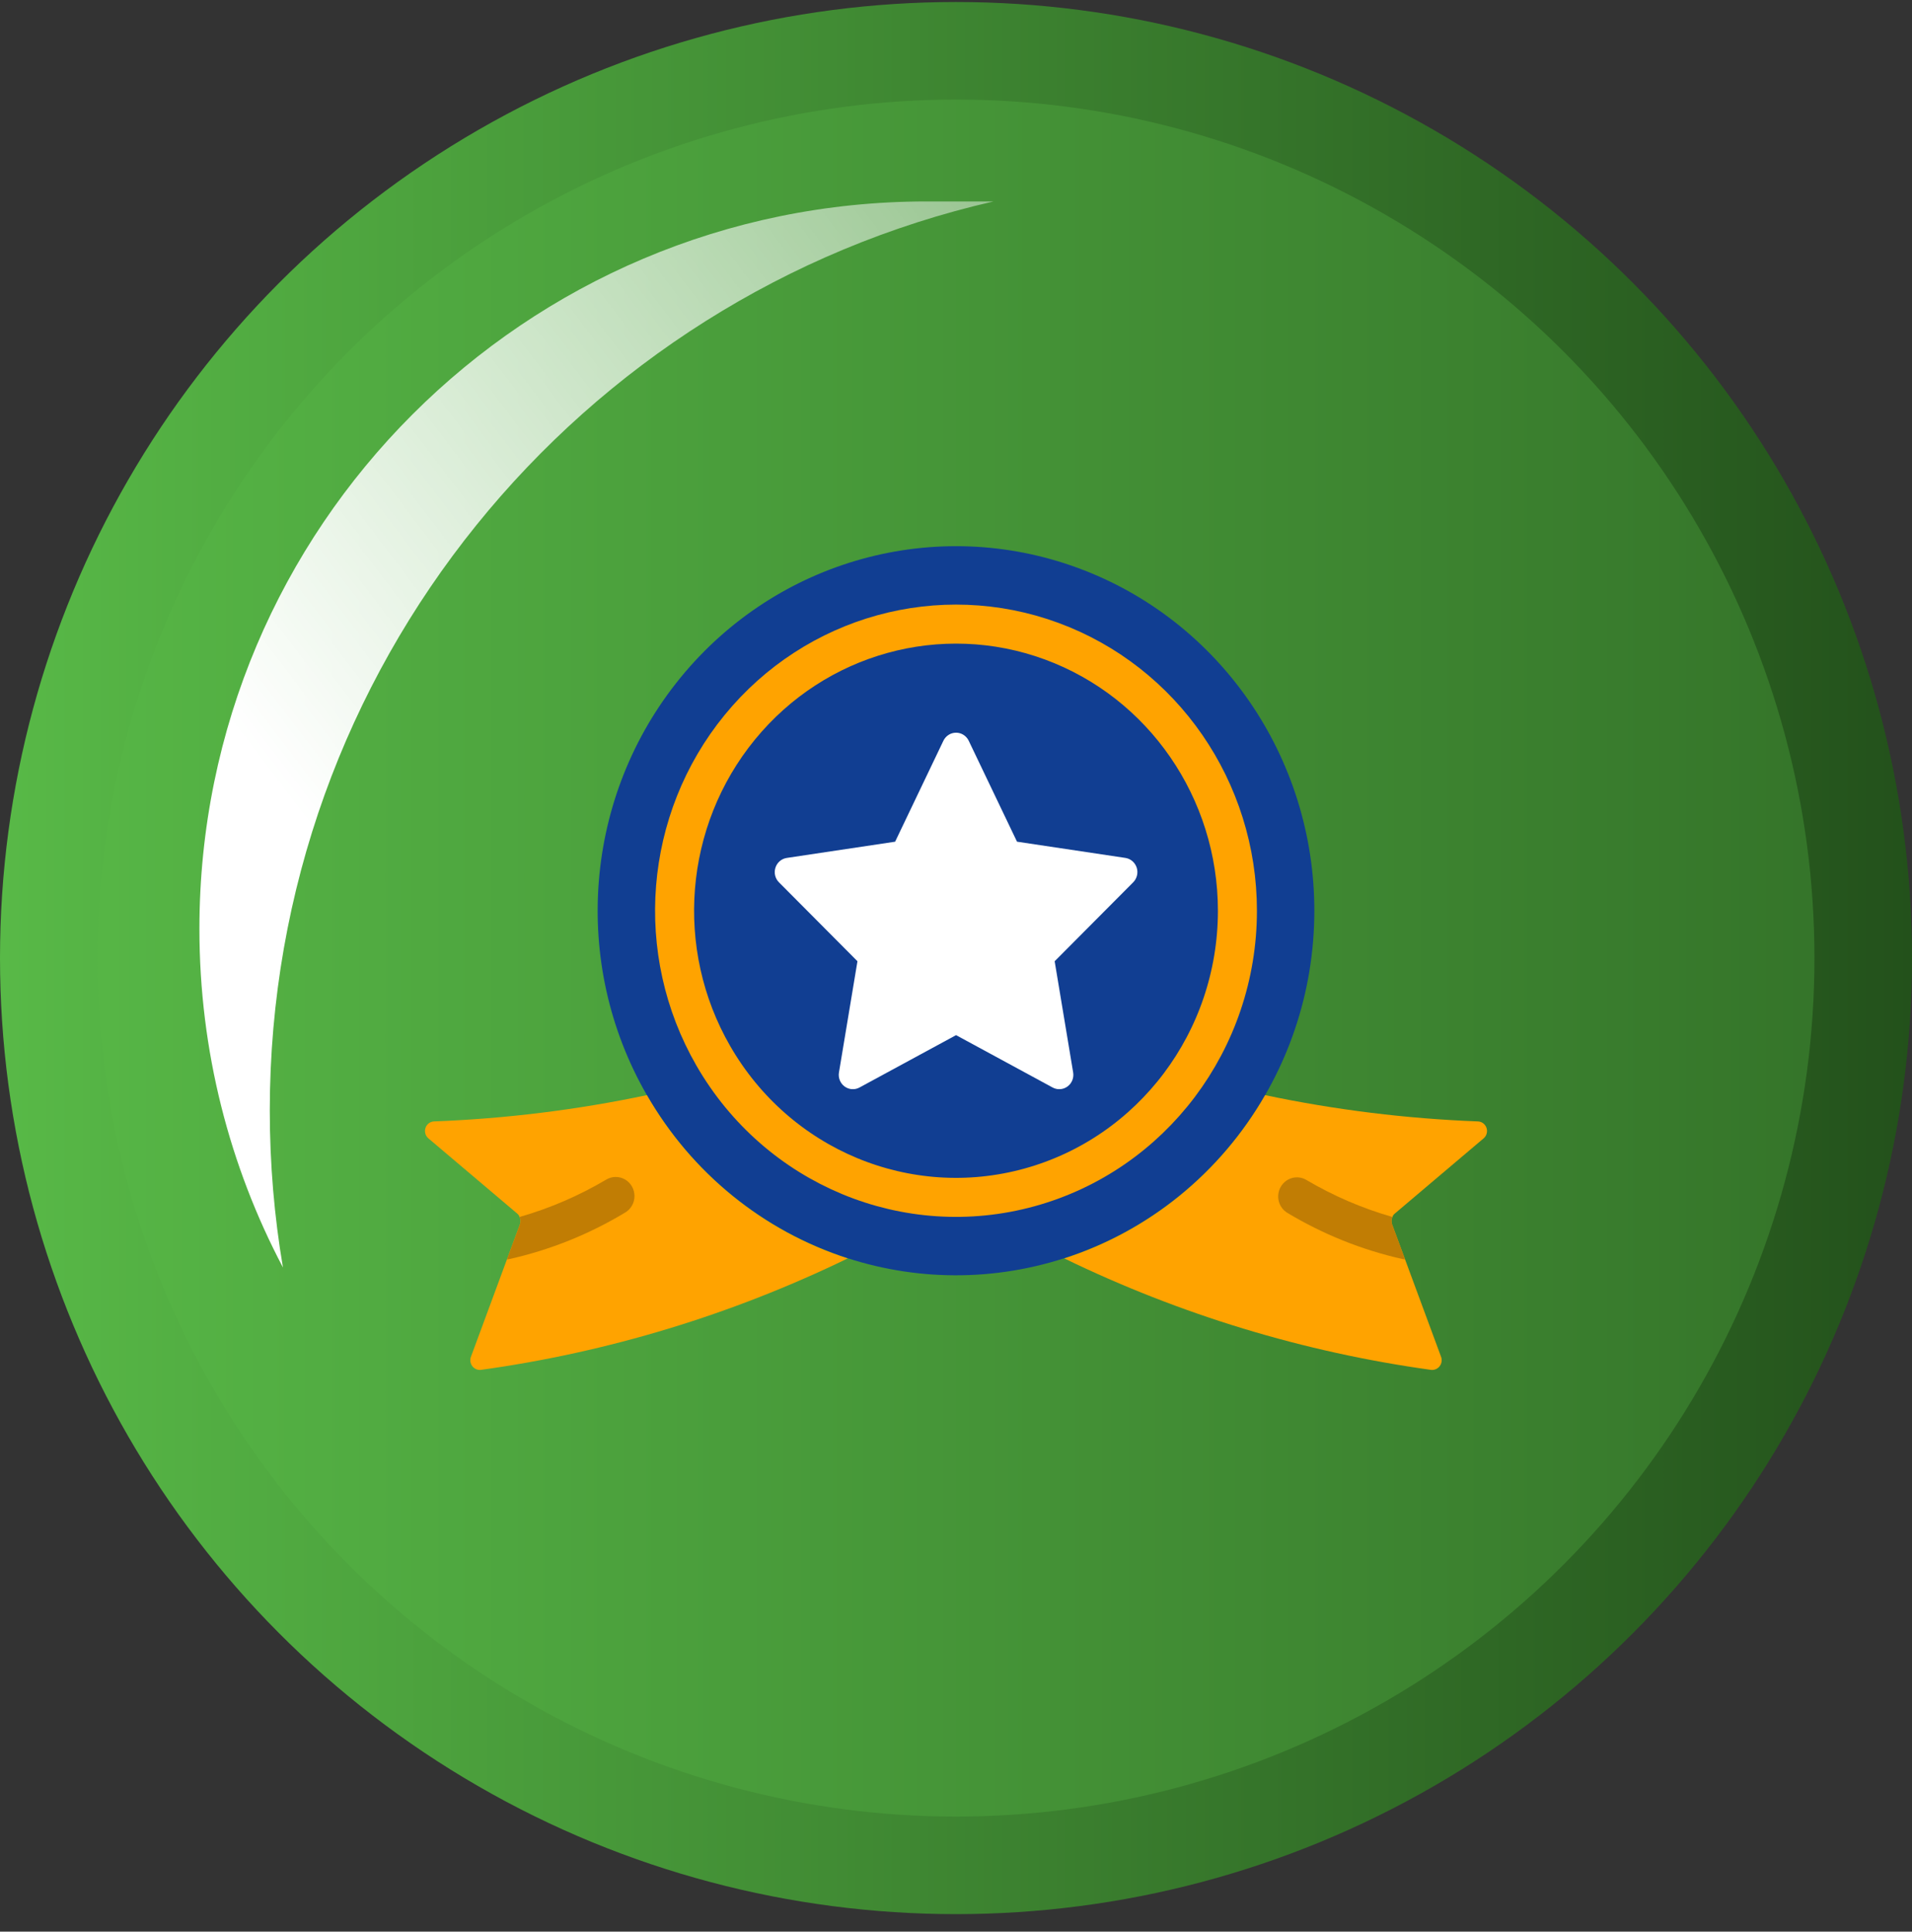 <svg width="98" height="99" viewBox="0 0 98 99" fill="none" xmlns="http://www.w3.org/2000/svg">
<rect x="0" y="0" width="98" height="99" fill="#333333" stroke="none"/>
<circle cx="49" cy="49.103" r="46.5" fill="url(#paint0_linear_801_2083)" stroke="url(#paint1_linear_801_2083)" stroke-width="5"/>
<g style="mix-blend-mode:soft-light">
<path fill-rule="evenodd" clip-rule="evenodd" d="M50.925 10.324C29.679 15.183 13.828 34.2 13.828 56.919C13.828 59.659 14.059 62.346 14.502 64.96C11.768 59.776 10.221 53.868 10.221 47.6C10.221 27.013 26.91 10.324 47.497 10.324H50.925Z" fill="url(#paint2_linear_801_2083)"/>
</g>
<path d="M67.367 46.688C67.362 55.119 61.807 62.502 53.808 64.709C45.81 66.916 37.349 63.401 33.156 56.128C29.242 49.338 29.931 40.781 34.88 34.73C39.828 28.678 47.974 26.431 55.249 29.109C62.526 31.787 67.371 38.817 67.367 46.688Z" fill="#113E92"/>
<path d="M63.424 46.686C63.42 53.326 59.046 59.125 52.772 60.856C46.501 62.586 39.858 59.834 36.561 54.114C33.481 48.771 34.025 42.036 37.916 37.277C41.805 32.522 48.197 30.762 53.903 32.862C59.611 34.964 63.427 40.486 63.424 46.686Z" stroke="#FFA300" stroke-width="2"/>
<path d="M43.451 64.496C37.513 67.379 31.17 69.306 24.65 70.209C24.481 70.228 24.314 70.157 24.21 70.021C24.105 69.884 24.078 69.703 24.137 69.541L25.984 64.545L26.651 62.746C26.693 62.623 26.686 62.489 26.631 62.372C26.608 62.302 26.564 62.24 26.506 62.195L21.953 58.34C21.802 58.21 21.745 57.998 21.809 57.807C21.873 57.617 22.045 57.485 22.243 57.475C25.911 57.336 29.562 56.885 33.156 56.128C35.45 60.119 39.119 63.101 43.451 64.496Z" fill="#FFA300"/>
<path d="M71.369 62.372C71.314 62.489 71.307 62.623 71.349 62.746L72.016 64.545L73.863 69.541C73.922 69.703 73.895 69.884 73.79 70.021C73.686 70.157 73.519 70.228 73.35 70.209C66.83 69.306 60.487 67.379 54.549 64.496C58.881 63.101 62.55 60.119 64.844 56.128C68.438 56.885 72.089 57.336 75.757 57.475C75.955 57.485 76.127 57.617 76.191 57.807C76.255 57.998 76.198 58.21 76.047 58.34L71.494 62.195C71.436 62.24 71.392 62.302 71.369 62.372Z" fill="#FFA300"/>
<path d="M49.653 37.967L52.127 43.138L57.681 43.97C57.952 44.011 58.176 44.204 58.262 44.468C58.347 44.732 58.278 45.023 58.083 45.219L54.057 49.266L55.005 54.967C55.051 55.243 54.939 55.522 54.715 55.685C54.492 55.849 54.197 55.869 53.954 55.738L49.003 53.053L44.052 55.738C43.809 55.869 43.514 55.849 43.291 55.685C43.068 55.522 42.955 55.243 43.001 54.967L43.949 49.266L39.924 45.219C39.729 45.024 39.66 44.733 39.746 44.469C39.831 44.204 40.056 44.012 40.326 43.971L45.88 43.139L48.353 37.967C48.474 37.713 48.727 37.552 49.003 37.552C49.28 37.552 49.532 37.713 49.653 37.967Z" fill="white"/>
<path d="M32.025 62.156C30.195 63.258 28.205 64.058 26.129 64.526C26.081 64.537 26.032 64.544 25.984 64.546L26.651 62.746C26.693 62.624 26.686 62.489 26.631 62.372C28.18 61.929 29.668 61.288 31.059 60.465C31.356 60.28 31.728 60.274 32.032 60.448C32.335 60.622 32.522 60.95 32.521 61.304C32.52 61.658 32.33 61.984 32.025 62.156Z" fill="#C17D04"/>
<path d="M72.016 64.545C71.968 64.544 71.919 64.537 71.871 64.526C69.795 64.058 67.805 63.258 65.975 62.156C65.528 61.879 65.381 61.289 65.644 60.829C65.907 60.368 66.484 60.206 66.941 60.465C68.332 61.288 69.82 61.929 71.369 62.372C71.314 62.489 71.307 62.624 71.349 62.746L72.016 64.545Z" fill="#C17D04"/>
<defs>
<linearGradient id="paint0_linear_801_2083" x1="1.82539e-07" y1="49.103" x2="98" y2="49.103" gradientUnits="userSpaceOnUse">
<stop stop-color="#58B947"/>
<stop offset="1" stop-color="#337128"/>
</linearGradient>
<linearGradient id="paint1_linear_801_2083" x1="-1.49244e-07" y1="56.103" x2="98" y2="56.103" gradientUnits="userSpaceOnUse">
<stop stop-color="#58B947"/>
<stop offset="1" stop-color="#23511B"/>
</linearGradient>
<linearGradient id="paint2_linear_801_2083" x1="10.221" y1="34.955" x2="58.604" y2="-1.84" gradientUnits="userSpaceOnUse">
<stop stop-color="white"/>
<stop offset="1" stop-color="white" stop-opacity="0.3"/>
</linearGradient>
</defs>
</svg>
